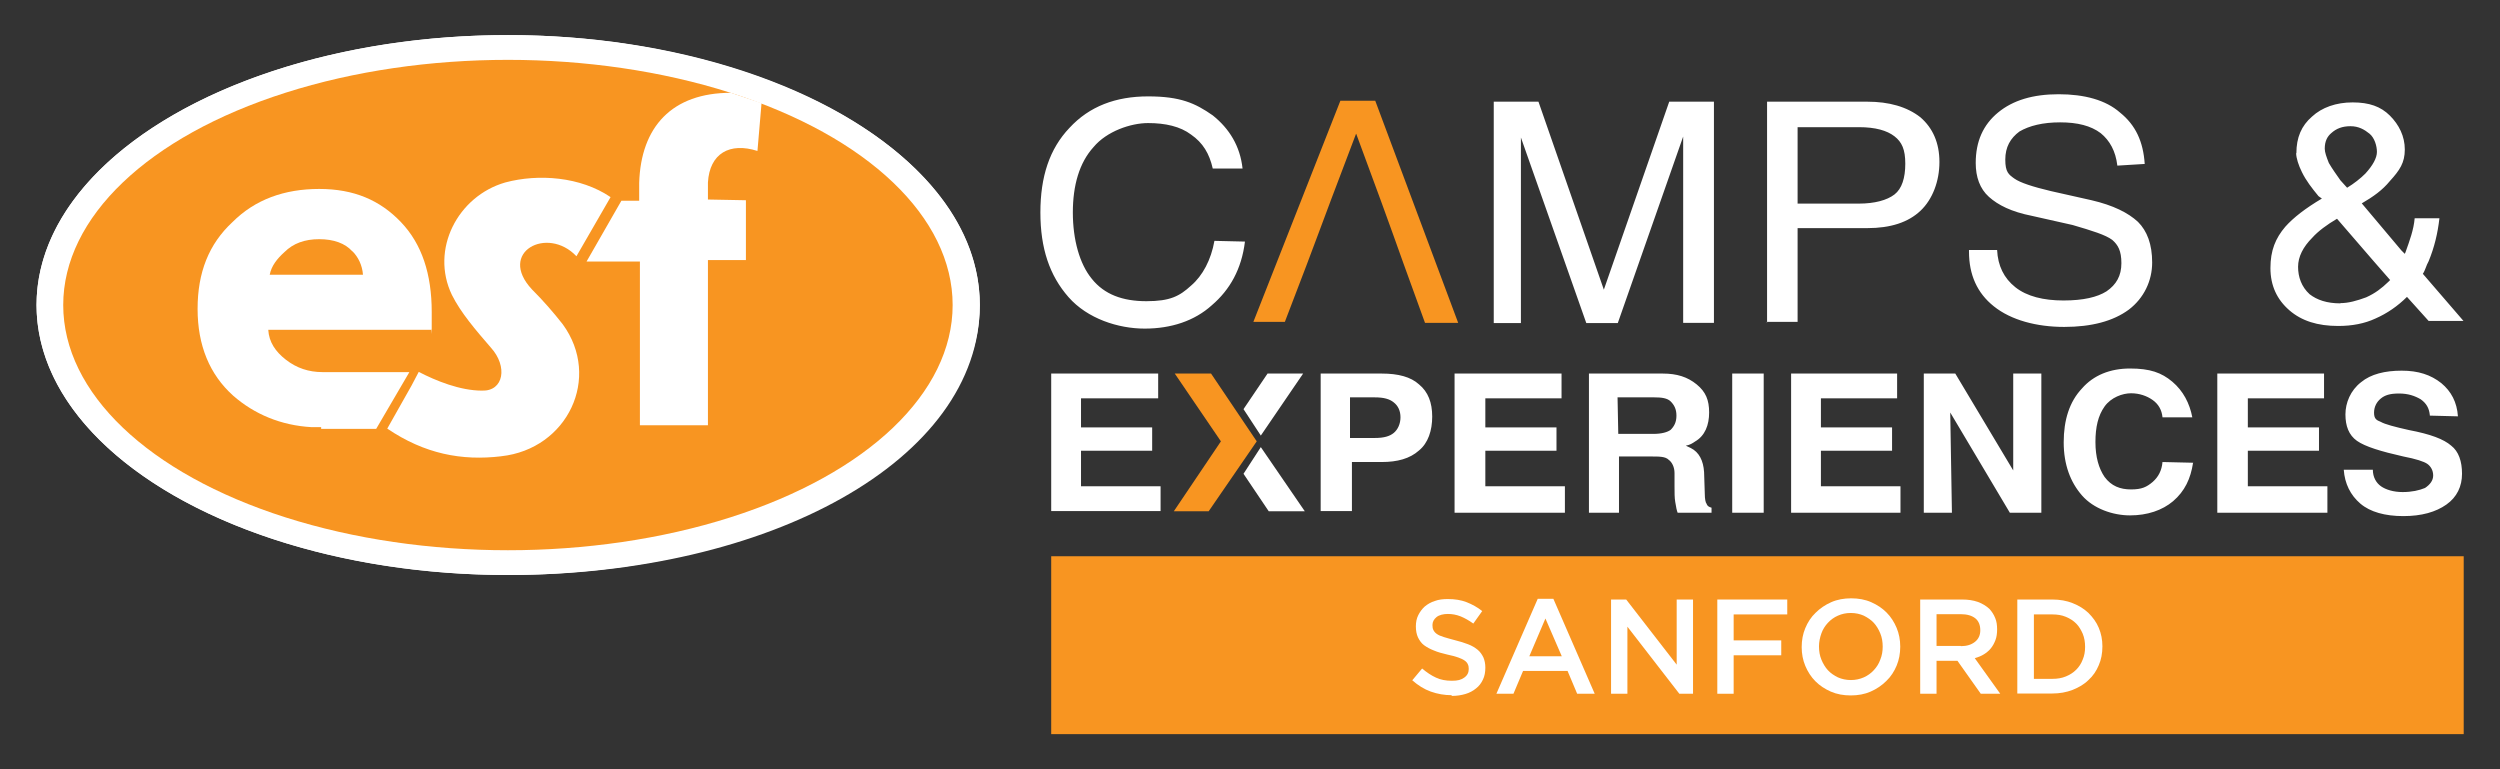 <?xml version="1.0" encoding="UTF-8"?> <svg xmlns="http://www.w3.org/2000/svg" id="Layer_2" version="1.2" viewBox="0 0 1040 320"><rect x="0" y="0" width="1040" height="320" fill="#333333" stroke="none"/><g><path d="M1010.8,172.6h0c-.3-2.8-1.4-4.8-3.8-6.5-2.4-1.4-5.2-2.4-9-2.4s-5.9.7-7.6,2.1c-1.7,1.4-2.8,3.4-2.8,5.9s1,3.1,2.8,3.8c1.7,1,5.9,2.1,11.7,3.4,9,1.7,14.5,3.8,17.6,6.5,3.1,2.4,4.5,6.5,4.5,11.7s-2.1,9.7-6.5,12.8-10.3,4.8-17.9,4.8-13.8-1.7-17.9-5.2-6.5-8.3-6.9-14.1h12.1c0,3.1,1.4,5.5,3.4,6.9s5.2,2.4,9,2.4,6.9-.7,9.3-1.7c2.1-1.4,3.4-3.1,3.4-5.2s-1-3.8-2.4-4.8-4.8-2.1-10-3.1c-9.3-2.1-15.9-4.1-19.3-6.5s-4.8-6.2-4.8-11,2.1-10,6.5-13.4c4.1-3.4,10-4.8,16.9-4.8s12.1,1.7,16.5,5.2c4.1,3.4,6.5,7.9,6.9,13.8l-11.7-.3v-.3h0ZM922.3,155.4h44.5v10.3h-31.7v12.1h29.6v9.7h-29.6v14.8h33.1v11h-45.8v-57.9h0ZM912.3,192.6h0c-1,6.5-3.4,11.7-8.3,15.9-4.5,3.8-10.7,5.9-17.9,5.9s-15.2-2.8-20-8.3-7.6-12.8-7.6-22.1,2.4-16.9,7.6-22.4c4.8-5.5,11.7-8.3,20-8.3s13.1,1.7,17.6,5.5,7.2,9,8.3,14.8h-12.4c-.3-3.1-1.7-5.5-4.1-7.2-2.4-1.7-5.5-2.8-9-2.8s-8.3,1.7-11,5.5-3.8,8.6-3.8,14.8,1.4,11,3.8,14.5c2.8,3.8,6.5,5.2,11,5.2s6.5-1,9-3.1c2.4-2.1,3.8-4.8,4.1-8.3l12.8.3h0ZM812,213.3h-11.7v-57.9h13.1l24.1,40.3v-40.3h11.7v57.9h-13.1l-24.8-41.7.7,41.7h0ZM745.1,213.3h0v-57.9h44.1v10.3h-31.7v12.1h29.6v9.7h-29.6v14.8h33.1v11h-45.5,0ZM720.6,213.3v-57.9h13.1v57.9h-13.1ZM673.3,180.5h14.5c3.4,0,5.9-.7,7.2-1.7,1.4-1.4,2.4-3.1,2.4-5.9s-1-4.5-2.4-5.9-3.8-1.7-6.9-1.7h-15.2l.3,15.2h.1ZM661,213.3v-57.9h30.7c5.9,0,10.3,1.4,14.1,4.5s5.2,6.5,5.2,11.7-1.7,9.7-5.9,12.1c-1,.7-2.1,1.4-3.8,1.7.7.3,1.4.7,2.1,1,3.4,1.7,5.2,5.2,5.5,10l.3,9.3c0,1.7.3,3.4.7,3.8.3,1,1,1.4,2.1,1.7v2.1h-14.1c-.3-.7-.7-2.4-1-4.5-.3-1.7-.3-3.8-.3-6.5v-5.5c0-2.4-1-4.5-2.4-5.5-1.4-1.4-3.8-1.4-7.6-1.4h-13.1v23.4h-12.5ZM605.1,213.3v-57.9h44.5v10.3h-31.7v12.1h29.6v9.7h-29.6v14.8h33.1v11h-45.9ZM561.6,182.2h10.3c3.8,0,6.2-.7,7.9-2.1,1.7-1.4,2.8-3.8,2.8-6.5s-1-4.8-2.8-6.2c-1.7-1.4-4.1-2.1-7.9-2.1h-10.3v16.9h0ZM549.3,155.4h25.5c6.9,0,12.1,1.4,15.5,4.5,3.8,3.1,5.5,7.6,5.5,13.4s-1.7,11-5.5,14.1c-3.8,3.4-9,4.8-15.5,4.8h-12.4v20.4h-13v-57.2h0ZM437.3,155.4h44.5v10.3h-32.1v12.1h29.6v9.7h-29.6v14.8h33.1v10.3h-45.5v-57.2h0Z" fill="#fff"></path><polygon points="488.7 155.4 503.8 155.4 522.8 183.6 502.8 212.7 488.3 212.7 507.9 183.6 488.7 155.4" fill="#f89521" fill-rule="evenodd"></polygon><polygon points="517.3 197.1 527.8 212.7 542.8 212.7 524.5 186 517.3 197.1" fill="#fff" fill-rule="evenodd"></polygon><polygon points="542.1 155.4 527.3 155.4 517.3 170.2 524.5 181.2 542.1 155.4" fill="#fff" fill-rule="evenodd"></polygon><path d="M967.1,61.9c0,1.4.7,3.4,1.7,5.9,1.4,2.4,3.1,4.8,4.8,7.2l2.8,3.1c2.8-1.7,5.5-3.8,7.6-5.9,3.1-3.4,4.8-6.5,4.8-9s-1-5.9-3.1-7.6c-2.1-1.7-4.5-3.1-7.9-3.1s-5.9,1-7.9,2.8c-1.7,1.4-2.8,3.4-2.8,6.5M973.6,126.1c3.4,0,6.9-1,10.7-2.4,3.8-1.7,6.5-3.8,9.3-6.5l.7-.7-6.9-7.9-15.2-17.6c-4.1,2.4-7.9,5.2-10.3,7.9-3.8,3.8-5.9,7.9-5.9,12.1s1.4,8.3,4.8,11.4c3.1,2.4,7.2,3.8,12.8,3.8M955.3,63.7c0-6.5,2.1-11.4,6.5-15.2,4.1-3.8,10-5.9,16.9-5.9s11.7,1.7,15.5,5.5c3.8,3.8,6.2,8.6,6.2,14.1s-2.1,8.6-6.2,13.1c-3.1,3.8-6.9,6.5-11.7,9.3l16.5,19.6,1.4,1.4.3-.7c1.7-4.8,3.4-9.3,3.8-14.1h10.3c-.7,6.2-2.1,12.1-4.5,17.9-1,1.7-1.4,3.8-2.4,5.2l16.9,19.6h-14.5l-9-10c-3.8,3.8-8.3,6.9-13.1,9-4.5,2.1-9.7,3.1-15.5,3.1-8.6,0-15.2-2.1-20.3-6.5-5.2-4.5-7.9-10.3-7.9-17.6s2.1-12.4,6.2-17.2c3.4-3.8,8.3-7.6,15.2-11.7l-1.4-1c-2.8-3.4-5.2-6.5-6.9-10-1.4-2.8-2.4-5.9-2.4-7.9M880.8,68.8h0c-.7-5.9-3.1-10.3-6.9-13.4-4.1-3.1-9.7-4.5-16.9-4.5s-12.8,1.4-16.9,3.8c-3.8,2.8-5.9,6.5-5.9,11.7s1.4,6.2,3.8,7.9c2.4,1.7,7.6,3.4,15.2,5.2l16.9,3.8c9,2.1,15.2,5.2,19.3,9,3.8,3.8,5.9,9.3,5.9,16.9s-3.4,14.8-9.7,19.6c-6.5,4.8-15.5,7.2-26.9,7.2s-22.1-2.8-29.3-8.6c-6.9-5.5-10.3-13.1-10.3-22.7v-.7h11.7c.3,6.5,2.8,11.7,7.6,15.5s11.7,5.5,20,5.5,14.1-1.4,17.9-3.8c4.1-2.8,6.2-6.5,6.2-11.7s-1.4-7.6-3.8-9.7c-2.8-2.1-8.3-3.8-16.5-6.2l-16.9-3.8c-8.6-1.7-14.1-4.5-17.9-7.9-3.8-3.4-5.5-8.3-5.5-14.1,0-9,3.1-15.9,9.3-21,6.2-5.1,14.5-7.6,25.2-7.6s19.6,2.4,25.5,7.6c6.5,5.2,9.7,12.1,10.3,21.4l-11.4.7h0ZM747.8,84.7h25.5c6.5,0,11.7-1.4,14.8-3.8s4.5-6.9,4.5-12.8-1.4-9-4.5-11.4-7.9-3.8-14.8-3.8h-25.5v31.7h0ZM735.1,134.3V42.3h41.7c9,0,16.5,2.1,22.1,6.5,5.2,4.5,7.9,10.7,7.9,18.6s-2.8,15.5-7.9,20.3-12.4,7.2-22.1,7.2h-29v39h-12.8v.3h0ZM621.4,134.3V42.3h18.6l27.2,78.2,27.2-78.2h18.6v92h-12.8V56.8l-27.2,77.6h-13.1l-27.2-77.2v77.2h-11.3ZM517.9,100.5h0c-1.4,11.4-6.2,20-13.8,26.5-7.2,6.5-16.9,9.7-27.9,9.7s-23.8-4.1-31.7-13.1c-7.9-9-11.7-20.3-11.7-35.2s3.8-26.5,12.1-35.2c8.3-9,19.3-13.1,32.7-13.1s19.6,2.8,26.9,7.9c6.9,5.5,11.4,12.8,12.4,22.1h-12.4c-1.4-6.2-4.1-10.7-9-14.1-4.5-3.4-10.7-4.8-17.9-4.8s-17.2,3.4-22.7,10c-5.9,6.5-8.6,15.9-8.6,27.2s2.8,21.4,7.9,27.6c5.2,6.5,12.8,9.3,22.7,9.3s13.8-2.1,18.6-6.5c4.8-4.1,8.3-10.7,9.7-18.6l12.8.3h-.1Z" fill="#fff"></path><path d="M564.1,55.7c-19.3,50.7-12.8,34.5-29.6,78.2h-13.1l36.2-92h14.5l34.5,92.4h-13.8c-17.2-47.2-8.6-24.5-28.6-78.6h-.1Z" fill="#f89521"></path></g><g><rect x="437.3" y="231.4" width="587.6" height="74" fill="#f89521"></rect><path d="M603.9,289.2c-3,0-5.9-.5-8.7-1.5-2.8-1-5.3-2.6-7.7-4.7l4.1-4.9c1.9,1.6,3.8,2.9,5.8,3.8,1.9.9,4.1,1.3,6.6,1.3s3.8-.4,5.1-1.3c1.3-.9,1.9-2.1,1.9-3.6h0c0-.8-.1-1.4-.4-2-.2-.5-.7-1.1-1.3-1.5-.7-.5-1.6-.9-2.7-1.3-1.1-.4-2.6-.8-4.5-1.2-2.1-.5-4-1-5.6-1.7-1.6-.6-3-1.4-4.1-2.2s-1.9-2-2.5-3.2c-.6-1.3-.9-2.8-.9-4.6h0c0-1.8.3-3.3,1-4.7.7-1.4,1.6-2.6,2.7-3.6,1.2-1,2.6-1.8,4.2-2.3,1.6-.6,3.4-.8,5.4-.8,2.9,0,5.5.4,7.8,1.3s4.5,2.1,6.5,3.7l-3.7,5.2c-1.8-1.3-3.6-2.3-5.3-3-1.8-.7-3.5-1-5.3-1s-3.6.4-4.7,1.3c-1.1.9-1.7,2-1.7,3.3h0c0,.9.1,1.5.4,2.1.3.6.7,1.1,1.4,1.6.7.5,1.6.9,2.9,1.3,1.2.4,2.8.8,4.6,1.3,2.1.5,3.9,1.1,5.5,1.7s2.9,1.4,4,2.3,1.8,2,2.4,3.2c.5,1.2.8,2.6.8,4.2h0c0,1.9-.3,3.6-1,5-.7,1.5-1.6,2.7-2.9,3.7-1.2,1-2.7,1.8-4.4,2.3-1.7.5-3.6.8-5.7.8Z" fill="#fff"></path><path d="M639.8,249.1h6.4l17.2,39.5h-7.3l-4-9.5h-18.5l-4,9.5h-7.1l17.2-39.5ZM649.7,273l-6.8-15.7-6.7,15.7h13.5Z" fill="#fff"></path><polygon points="670.2 249.4 676.5 249.4 697.5 276.5 697.5 249.4 704.3 249.4 704.3 288.6 698.6 288.6 677 260.7 677 288.6 670.2 288.6 670.2 249.4" fill="#fff"></polygon><polygon points="714.4 249.4 743.5 249.4 743.5 255.6 721.2 255.6 721.2 266.4 741 266.4 741 272.6 721.2 272.6 721.2 288.6 714.4 288.6 714.4 249.4" fill="#fff"></polygon><path d="M769.9,289.3c-3,0-5.8-.5-8.3-1.6-2.5-1.1-4.6-2.5-6.4-4.3s-3.2-4-4.2-6.4c-1-2.4-1.5-5-1.5-7.8h0c0-2.9.5-5.5,1.5-7.9,1-2.4,2.4-4.6,4.3-6.4,1.8-1.8,4-3.3,6.5-4.4,2.5-1.1,5.3-1.6,8.3-1.6s5.8.5,8.3,1.6c2.5,1.1,4.6,2.5,6.4,4.3s3.2,4,4.2,6.4c1,2.4,1.5,5,1.5,7.8h0c0,2.9-.5,5.5-1.5,7.9-1,2.4-2.4,4.6-4.3,6.4-1.8,1.8-4,3.3-6.5,4.4-2.5,1.1-5.3,1.6-8.3,1.6ZM770,282.9c1.9,0,3.7-.4,5.3-1.1,1.6-.7,3-1.7,4.2-3s2.1-2.7,2.7-4.4c.7-1.7,1-3.5,1-5.4h0c0-2-.3-3.8-1-5.5-.7-1.7-1.6-3.2-2.7-4.4s-2.6-2.2-4.2-3c-1.6-.7-3.4-1.1-5.4-1.1s-3.7.4-5.3,1.1c-1.6.7-3,1.7-4.2,3-1.2,1.3-2.1,2.7-2.7,4.4s-1,3.5-1,5.4h0c0,2,.3,3.8,1,5.5.7,1.7,1.6,3.2,2.7,4.4,1.2,1.3,2.6,2.2,4.2,3,1.6.7,3.4,1.1,5.4,1.1Z" fill="#fff"></path><path d="M798.7,249.4h17.5c2.5,0,4.6.3,6.6,1,1.9.7,3.5,1.7,4.8,2.9,1,1.1,1.8,2.3,2.4,3.8.6,1.4.8,3,.8,4.7h0c0,1.7-.2,3.2-.7,4.5-.5,1.3-1.1,2.4-1.9,3.4-.8,1-1.8,1.8-2.9,2.5-1.1.7-2.4,1.2-3.8,1.6l10.6,14.8h-8.1l-9.7-13.7h-8.7v13.7h-6.8v-39.2ZM815.7,268.8c2.5,0,4.4-.6,5.9-1.8,1.5-1.2,2.2-2.8,2.2-4.8h0c0-2.2-.7-3.9-2.1-5-1.4-1.1-3.4-1.7-6-1.7h-10.1v13.2h10.1Z" fill="#fff"></path><path d="M839.2,249.4h14.6c3.1,0,5.9.5,8.4,1.5,2.6,1,4.8,2.4,6.6,4.1,1.8,1.8,3.3,3.8,4.3,6.2,1,2.4,1.5,4.9,1.5,7.7h0c0,2.9-.5,5.5-1.5,7.8-1,2.4-2.4,4.5-4.3,6.2-1.8,1.8-4.1,3.1-6.6,4.1-2.6,1-5.4,1.5-8.4,1.5h-14.6v-39.2ZM853.8,282.4c2.1,0,3.9-.3,5.6-1,1.7-.7,3.1-1.6,4.3-2.8,1.2-1.2,2.1-2.6,2.7-4.2.7-1.6,1-3.4,1-5.3h0c0-2-.3-3.8-1-5.5-.7-1.6-1.6-3.1-2.7-4.2-1.2-1.2-2.6-2.1-4.3-2.8-1.7-.7-3.5-1-5.6-1h-7.7v26.8h7.7Z" fill="#fff"></path></g><g><path d="M211.4,14.6c103,0,196.2,47.7,196.2,112.3s-87.8,112.3-196.2,112.3S15.2,188.9,15.2,126.9,103,14.6,211.4,14.6Z" fill="#fff"></path><ellipse cx="211.4" cy="126.9" rx="196.2" ry="112.3" fill="#fff"></ellipse><ellipse cx="211.3" cy="126.9" rx="185" ry="102" fill="#f89521"></ellipse><path d="M133.4,177.7h-3.7c-12.8-.7-23.9-5.4-32.7-13.1-9.8-8.8-14.8-20.9-14.8-36.1s4.7-27,14.5-36.1c9.4-9.4,21.6-13.8,36.1-13.8s25.3,4.7,34,13.8,12.8,21.6,12.8,37.4,0,5.7-.3,7.4h-67.7c.3,5.1,3,9.1,7.4,12.5s9.4,5.1,15.2,5.1h36.1l-13.8,23.6h-22.9v-.7h-.2Z" fill="#fff"></path><path d="M316.8,42.9l-1.7,19.9c-11.5-3.7-19.9,1-20.6,13.1v7.1l15.8.3v24.9h-15.8v68.7h-28.3v-68.1h-22.2l14.5-25.3h7.4v-7.4c.7-23.3,13.6-37.5,38.2-37.5l12.7,4.3h0Z" fill="#fff"></path><path d="M208.6,189.8c-16.5,2-32-1-47.5-11.5l10.1-17.9,3-5.7c7.1,3.7,17.2,7.8,26.3,7.8,9.1.3,10.8-10.1,3.7-17.9-6.4-7.4-12.5-14.5-16.2-21.9-9.1-18.9,2.4-41.1,22.2-46.8,13.8-3.7,31.3-2.4,43.8,6.1l-14.2,24.6c-12.1-12.8-33-1.7-18.5,13.8,4.7,4.7,8.8,9.4,12.8,14.5,16.2,22.2,2,51.9-25.6,54.9h0Z" fill="#fff"></path><path d="M146.6,104.6c-3-3.4-7.8-5.1-13.8-5.1s-10.8,1.7-14.5,5.4c-3,2.7-5.4,5.7-6.1,9.4h38.8c-.3-4-2-7.4-4.4-9.8h0Z" fill="#f89521"></path></g></svg> 